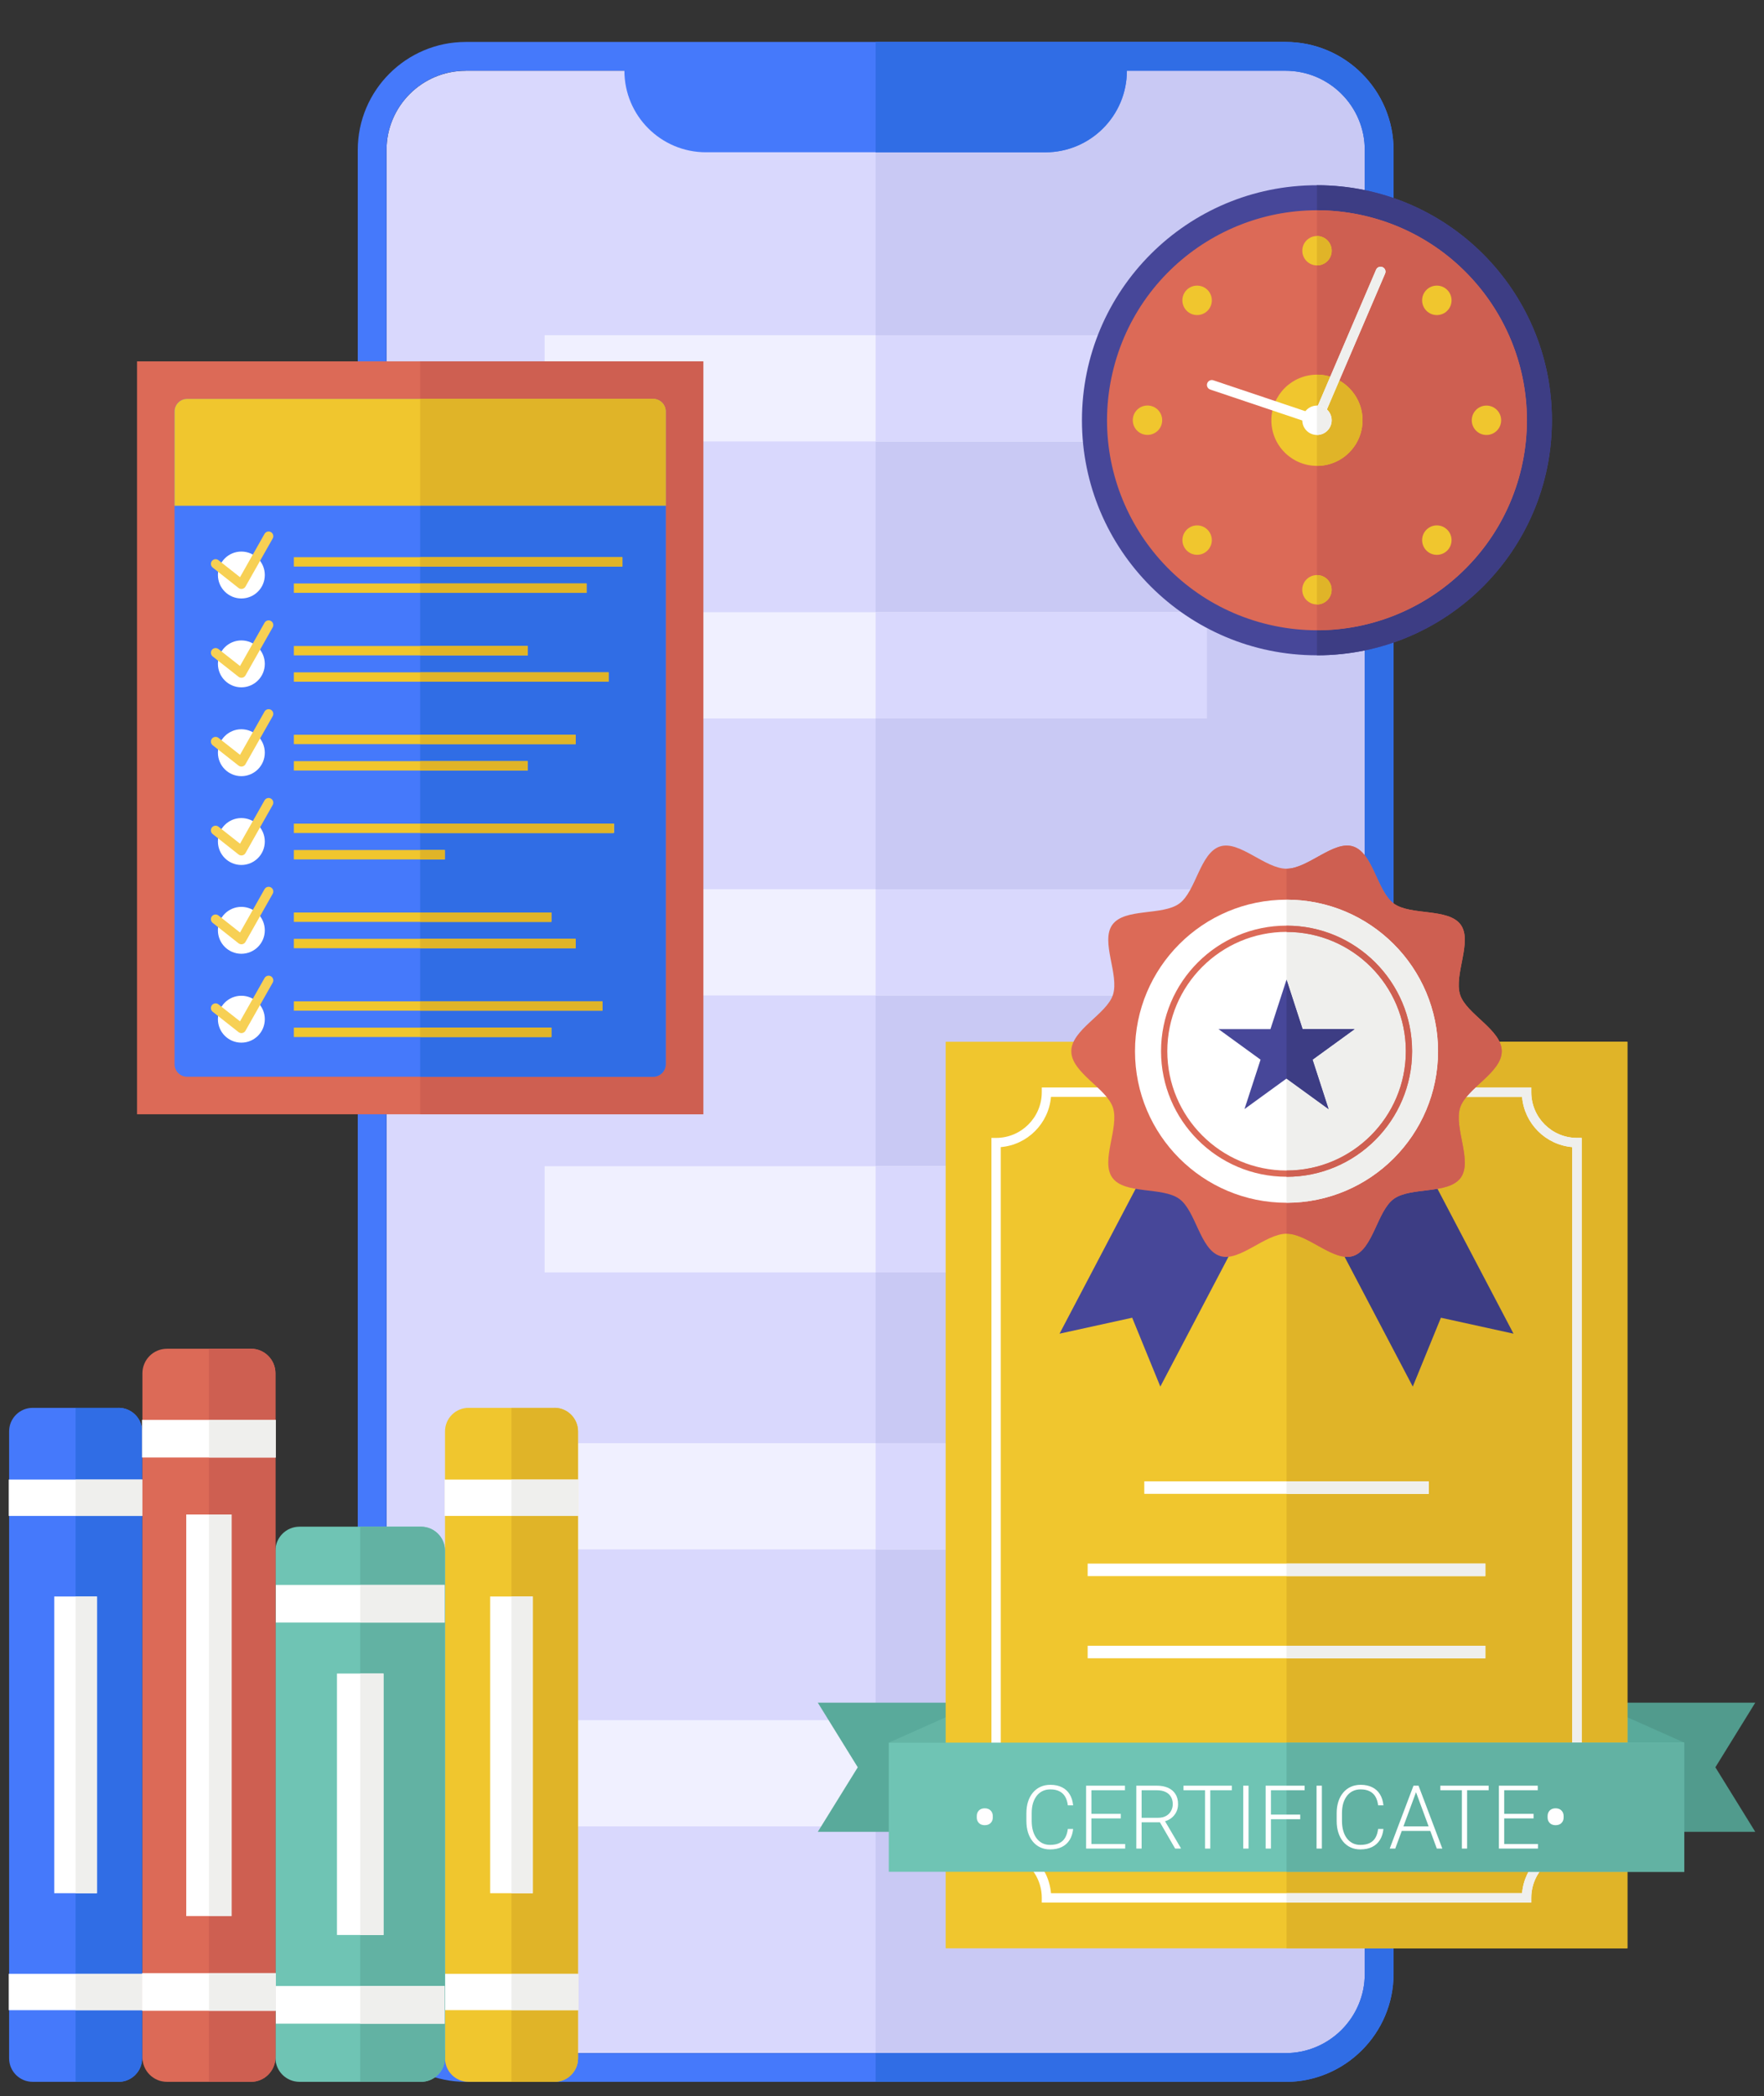 <svg width="101" height="120" viewBox="0 0 101 120" fill="none" xmlns="http://www.w3.org/2000/svg">
<rect x="0" y="0" width="101" height="120" fill="#333333" stroke="none"/>
<g clip-path="url(#clip0_998_4994)">
<path d="M26.667 4.052C24.164 4.052 22.131 6.085 22.131 8.588V112.997C22.131 115.5 24.164 117.534 26.667 117.534H73.608C76.11 117.534 78.144 115.5 78.144 112.997V8.585C78.144 6.082 76.11 4.048 73.608 4.048H26.667V4.052Z" fill="#D9D8FD"/>
<path d="M73.604 4.052H50.136V117.53H73.604C76.107 117.53 78.141 115.497 78.141 112.994V8.585C78.141 6.082 76.107 4.048 73.604 4.048V4.052Z" fill="#C9C9F4"/>
<path d="M73.605 2.401H26.668C23.256 2.401 20.484 5.176 20.484 8.585V112.994C20.484 116.406 23.259 119.177 26.668 119.177H73.608C77.02 119.177 79.791 116.402 79.791 112.994V8.585C79.791 5.172 77.016 2.401 73.608 2.401H73.605ZM78.141 112.994C78.141 115.496 76.107 117.53 73.605 117.53H26.668C24.165 117.53 22.131 115.496 22.131 112.994V8.585C22.131 6.082 24.165 4.048 26.668 4.048H35.751C35.751 6.626 37.841 8.717 40.419 8.717H59.853C62.431 8.717 64.522 6.626 64.522 4.048H73.605C76.107 4.048 78.141 6.082 78.141 8.585V112.994Z" fill="#4579FB"/>
<path d="M73.604 2.401H50.136V8.721H59.852C62.43 8.721 64.521 6.63 64.521 4.052H73.604C76.107 4.052 78.141 6.085 78.141 8.588V112.997C78.141 115.5 76.107 117.534 73.604 117.534H50.136V119.184H73.604C77.016 119.184 79.787 116.409 79.787 113.001V8.585C79.787 5.172 77.013 2.401 73.604 2.401Z" fill="#306DE5"/>
<path d="M69.092 19.19H31.185V25.269H69.092V19.19Z" fill="#F0F0FF"/>
<path d="M69.092 35.048H31.185V41.127H69.092V35.048Z" fill="#F0F0FF"/>
<path d="M69.092 50.905H31.185V56.985H69.092V50.905Z" fill="#F0F0FF"/>
<path d="M69.092 66.76H31.185V72.839H69.092V66.76Z" fill="#F0F0FF"/>
<path d="M69.092 82.617H31.185V88.697H69.092V82.617Z" fill="#F0F0FF"/>
<path d="M69.092 98.472H31.185V104.551H69.092V98.472Z" fill="#F0F0FF"/>
<path d="M69.091 19.19H50.137V25.269H69.091V19.19Z" fill="#D9D8FD"/>
<path d="M69.091 35.048H50.137V41.127H69.091V35.048Z" fill="#D9D8FD"/>
<path d="M69.091 50.905H50.137V56.985H69.091V50.905Z" fill="#D9D8FD"/>
<path d="M69.091 66.76H50.137V72.839H69.091V66.76Z" fill="#D9D8FD"/>
<path d="M69.091 82.617H50.137V88.697H69.091V82.617Z" fill="#D9D8FD"/>
<path d="M69.091 98.472H50.137V104.551H69.091V98.472Z" fill="#D9D8FD"/>
<path d="M75.403 37.514C82.834 37.514 88.857 31.49 88.857 24.059C88.857 16.628 82.834 10.604 75.403 10.604C67.972 10.604 61.948 16.628 61.948 24.059C61.948 31.49 67.972 37.514 75.403 37.514Z" fill="#474799"/>
<path d="M75.402 37.514C82.835 37.514 88.857 31.489 88.857 24.059C88.857 16.63 82.831 10.604 75.402 10.604V37.518V37.514Z" fill="#3D3D84"/>
<path d="M87.112 26.782C88.615 20.316 84.593 13.856 78.127 12.352C71.662 10.849 65.202 14.872 63.699 21.337C62.195 27.803 66.218 34.263 72.683 35.767C79.148 37.27 85.609 33.248 87.112 26.782Z" fill="#DC6A57"/>
<path d="M87.421 24.059C87.421 17.421 82.04 12.04 75.402 12.04V36.075C82.04 36.075 87.421 30.694 87.421 24.055V24.059Z" fill="#CE5F51"/>
<path d="M75.403 26.669C76.844 26.669 78.013 25.501 78.013 24.059C78.013 22.618 76.844 21.449 75.403 21.449C73.962 21.449 72.793 22.618 72.793 24.059C72.793 25.501 73.962 26.669 75.403 26.669Z" fill="#F0C62E"/>
<path d="M75.402 26.669C76.845 26.669 78.012 25.502 78.012 24.059C78.012 22.616 76.845 21.449 75.402 21.449V26.669Z" fill="#E0B428"/>
<path d="M76.248 14.353C76.248 14.818 75.872 15.194 75.407 15.194C74.941 15.194 74.565 14.818 74.565 14.353C74.565 13.887 74.941 13.511 75.407 13.511C75.872 13.511 76.248 13.887 76.248 14.353Z" fill="#F0C62E"/>
<path d="M75.402 15.194C75.868 15.194 76.244 14.818 76.244 14.353C76.244 13.887 75.868 13.511 75.402 13.511V15.197V15.194Z" fill="#E0B428"/>
<path d="M82.864 17.79C82.535 18.119 82.001 18.119 81.672 17.79C81.343 17.46 81.343 16.927 81.672 16.597C82.001 16.268 82.535 16.268 82.864 16.597C83.193 16.927 83.193 17.46 82.864 17.79Z" fill="#F0C62E"/>
<path d="M85.109 24.901C84.644 24.901 84.268 24.525 84.268 24.059C84.268 23.594 84.644 23.218 85.109 23.218C85.574 23.218 85.95 23.594 85.95 24.059C85.95 24.525 85.574 24.901 85.109 24.901Z" fill="#F0C62E"/>
<path d="M81.672 31.517C81.343 31.188 81.343 30.654 81.672 30.325C82.001 29.995 82.535 29.995 82.864 30.325C83.193 30.654 83.193 31.188 82.864 31.517C82.535 31.846 82.001 31.846 81.672 31.517Z" fill="#F0C62E"/>
<path d="M74.561 33.762C74.561 33.297 74.938 32.921 75.403 32.921C75.868 32.921 76.244 33.297 76.244 33.762C76.244 34.228 75.868 34.603 75.403 34.603C74.938 34.603 74.561 34.228 74.561 33.762Z" fill="#F0C62E"/>
<path d="M75.402 34.607C75.868 34.607 76.244 34.231 76.244 33.766C76.244 33.3 75.868 32.924 75.402 32.924V34.611V34.607Z" fill="#E0B428"/>
<path d="M68.543 31.761C69.007 31.761 69.384 31.384 69.384 30.919C69.384 30.455 69.007 30.078 68.543 30.078C68.078 30.078 67.701 30.455 67.701 30.919C67.701 31.384 68.078 31.761 68.543 31.761Z" fill="#F0C62E"/>
<path d="M65.701 23.214C66.166 23.214 66.542 23.59 66.542 24.056C66.542 24.521 66.166 24.897 65.701 24.897C65.235 24.897 64.859 24.521 64.859 24.056C64.859 23.59 65.235 23.214 65.701 23.214Z" fill="#F0C62E"/>
<path d="M69.138 16.597C69.467 16.927 69.467 17.46 69.138 17.79C68.808 18.119 68.275 18.119 67.945 17.79C67.616 17.46 67.616 16.927 67.945 16.597C68.275 16.268 68.808 16.268 69.138 16.597Z" fill="#F0C62E"/>
<path d="M75.403 24.338C75.374 24.338 75.342 24.334 75.313 24.324L69.295 22.301C69.148 22.251 69.07 22.093 69.12 21.947C69.17 21.8 69.327 21.721 69.474 21.771L75.249 23.712L78.79 15.441C78.851 15.298 79.015 15.233 79.159 15.294C79.302 15.355 79.366 15.52 79.305 15.663L75.661 24.17C75.614 24.277 75.514 24.338 75.403 24.338Z" fill="white"/>
<path d="M79.158 15.291C79.018 15.23 78.85 15.294 78.789 15.438L75.402 23.343V24.334C75.513 24.334 75.614 24.27 75.66 24.166L79.305 15.659C79.366 15.516 79.301 15.352 79.158 15.291Z" fill="#EFEFED"/>
<path d="M76.247 24.059C76.247 24.525 75.871 24.901 75.406 24.901C74.94 24.901 74.564 24.525 74.564 24.059C74.564 23.594 74.94 23.218 75.406 23.218C75.871 23.218 76.247 23.594 76.247 24.059Z" fill="white"/>
<path d="M75.402 24.901C75.868 24.901 76.244 24.525 76.244 24.059C76.244 23.594 75.868 23.218 75.402 23.218V24.904V24.901Z" fill="#EFEFED"/>
<path d="M100.5 104.866H91.299V97.472H100.5L98.216 101.171L100.5 104.866Z" fill="#519B8D"/>
<path d="M96.436 99.76L91.299 97.472V99.76H96.436Z" fill="#59AA9B"/>
<path d="M46.824 104.866H56.029V97.472H46.824L49.112 101.171L46.824 104.866Z" fill="#59AA9B"/>
<path d="M50.888 99.76L56.029 97.472V99.76H50.888Z" fill="#64B5A5"/>
<path d="M93.177 59.638H54.145V111.533H93.177V59.638Z" fill="#F0C62E"/>
<path d="M93.178 59.638H73.662V111.533H93.178V59.638Z" fill="#E0B428"/>
<path d="M87.675 108.916H59.648V108.647C59.648 107.204 58.474 106.03 57.031 106.03H56.763V65.141H57.031C58.474 65.141 59.648 63.967 59.648 62.524V62.255H87.675V62.524C87.675 63.967 88.849 65.141 90.292 65.141H90.56V106.03H90.292C88.849 106.03 87.675 107.204 87.675 108.647V108.916ZM60.175 108.379H87.148C87.277 106.853 88.498 105.632 90.023 105.503V65.668C88.498 65.539 87.277 64.318 87.148 62.792H60.175C60.046 64.318 58.825 65.539 57.3 65.668V105.503C58.825 105.632 60.046 106.853 60.175 108.379Z" fill="white"/>
<path d="M87.675 62.524V62.255H73.662V62.792H87.149C87.278 64.318 88.499 65.539 90.024 65.668V105.503C88.499 105.632 87.278 106.853 87.149 108.379H73.662V108.916H87.675V108.647C87.675 107.204 88.85 106.03 90.292 106.03H90.561V65.141H90.292C88.85 65.141 87.675 63.967 87.675 62.524Z" fill="#EFEFED"/>
<path d="M96.436 99.76H50.888V107.154H96.436V99.76Z" fill="#6FC4B4"/>
<path d="M96.436 99.76H73.662V107.154H96.436V99.76Z" fill="#62B2A3"/>
<path d="M86.658 76.348L82.501 75.435L80.89 79.377L74.682 67.562L80.453 64.529L86.658 76.348Z" fill="#3D3D84"/>
<path d="M60.665 76.348L64.825 75.435L66.436 79.377L72.641 67.562L66.873 64.529L60.665 76.348Z" fill="#474799"/>
<path d="M85.985 60.179C85.985 61.407 83.959 62.298 83.601 63.408C83.228 64.558 84.328 66.466 83.633 67.422C82.931 68.389 80.769 67.927 79.802 68.632C78.846 69.327 78.621 71.529 77.472 71.901C76.362 72.263 74.89 70.626 73.662 70.626C72.434 70.626 70.963 72.263 69.853 71.901C68.703 71.529 68.478 69.327 67.522 68.632C66.555 67.93 64.396 68.389 63.691 67.422C62.996 66.466 64.096 64.554 63.723 63.408C63.362 62.298 61.339 61.407 61.339 60.179C61.339 58.951 63.365 58.059 63.723 56.949C64.096 55.8 62.996 53.892 63.691 52.935C64.393 51.969 66.555 52.431 67.522 51.725C68.478 51.031 68.703 48.829 69.853 48.456C70.963 48.095 72.434 49.731 73.662 49.731C74.89 49.731 76.362 48.095 77.472 48.456C78.621 48.829 78.846 51.031 79.802 51.725C80.769 52.427 82.928 51.969 83.633 52.935C84.328 53.892 83.228 55.803 83.601 56.949C83.959 58.059 85.985 58.951 85.985 60.179Z" fill="#DC6A57"/>
<path d="M77.472 71.901C78.621 71.529 78.846 69.327 79.802 68.632C80.769 67.93 82.928 68.389 83.633 67.422C84.328 66.466 83.228 64.554 83.601 63.408C83.963 62.298 85.985 61.407 85.985 60.179C85.985 58.951 83.959 58.059 83.601 56.949C83.228 55.8 84.328 53.892 83.633 52.935C82.931 51.969 80.769 52.431 79.802 51.725C78.846 51.031 78.621 48.829 77.472 48.456C76.362 48.095 74.89 49.731 73.662 49.731V70.623C74.89 70.623 76.362 72.259 77.472 71.897V71.901Z" fill="#CE5F51"/>
<path d="M73.661 68.854C78.452 68.854 82.336 64.97 82.336 60.179C82.336 55.387 78.452 51.503 73.661 51.503C68.87 51.503 64.986 55.387 64.986 60.179C64.986 64.97 68.87 68.854 73.661 68.854Z" fill="white"/>
<path d="M73.662 68.854C78.453 68.854 82.337 64.969 82.337 60.179C82.337 55.388 78.453 51.503 73.662 51.503V68.85V68.854Z" fill="#EFEFED"/>
<path d="M73.662 67.365C69.699 67.365 66.477 64.139 66.477 60.175C66.477 56.212 69.699 52.989 73.662 52.989C77.626 52.989 80.851 56.212 80.851 60.175C80.851 64.139 77.626 67.365 73.662 67.365ZM73.662 53.347C69.896 53.347 66.835 56.412 66.835 60.175C66.835 63.938 69.899 67.007 73.662 67.007C77.425 67.007 80.493 63.942 80.493 60.175C80.493 56.409 77.429 53.347 73.662 53.347Z" fill="#DC6A57"/>
<path d="M80.852 60.179C80.852 56.215 77.626 52.993 73.666 52.993V53.351C77.432 53.351 80.494 56.416 80.494 60.179C80.494 63.942 77.429 67.01 73.666 67.01V67.368C77.629 67.368 80.852 64.142 80.852 60.179Z" fill="#CE5F51"/>
<path d="M73.661 56.083L74.581 58.915H77.557L75.151 60.662L76.067 63.49L73.661 61.743L71.255 63.49L72.175 60.662L69.769 58.915H72.741L73.661 56.083Z" fill="#474799"/>
<path d="M76.068 63.49L75.151 60.662L77.557 58.915H74.582L73.662 56.083V61.743L76.068 63.49Z" fill="#3D3D84"/>
<path d="M81.81 84.801H65.517V85.517H81.81V84.801Z" fill="white"/>
<path d="M81.806 84.801H73.661V85.517H81.806V84.801Z" fill="#EFEFED"/>
<path d="M85.05 89.51H62.276V90.226H85.05V89.51Z" fill="white"/>
<path d="M85.05 94.214H62.276V94.93H85.05V94.214Z" fill="white"/>
<path d="M85.046 89.51H73.661V90.226H85.046V89.51Z" fill="#EFEFED"/>
<path d="M85.046 94.214H73.661V94.93H85.046V94.214Z" fill="#EFEFED"/>
<path d="M55.926 104.05V103.961C55.926 103.834 55.966 103.729 56.047 103.645C56.13 103.561 56.241 103.519 56.381 103.519C56.524 103.519 56.637 103.561 56.719 103.645C56.802 103.729 56.843 103.834 56.843 103.961V104.05C56.843 104.175 56.802 104.279 56.719 104.362C56.637 104.444 56.525 104.485 56.383 104.485C56.243 104.485 56.132 104.444 56.05 104.362C55.967 104.279 55.926 104.175 55.926 104.05ZM61.14 104.7H61.444C61.419 104.943 61.353 105.152 61.244 105.328C61.135 105.503 60.987 105.637 60.799 105.731C60.611 105.825 60.384 105.872 60.119 105.872C59.915 105.872 59.729 105.833 59.563 105.756C59.398 105.679 59.256 105.569 59.138 105.427C59.019 105.284 58.927 105.112 58.863 104.913C58.799 104.714 58.767 104.492 58.767 104.248V103.798C58.767 103.554 58.799 103.333 58.863 103.135C58.927 102.936 59.02 102.765 59.14 102.621C59.26 102.478 59.404 102.367 59.573 102.29C59.741 102.212 59.93 102.174 60.141 102.174C60.397 102.174 60.618 102.221 60.804 102.315C60.99 102.407 61.137 102.54 61.244 102.715C61.353 102.89 61.419 103.101 61.444 103.348H61.14C61.117 103.153 61.066 102.989 60.987 102.854C60.908 102.718 60.798 102.615 60.658 102.544C60.52 102.472 60.347 102.436 60.141 102.436C59.973 102.436 59.823 102.468 59.691 102.532C59.559 102.596 59.447 102.689 59.355 102.809C59.263 102.928 59.192 103.07 59.142 103.237C59.095 103.403 59.071 103.589 59.071 103.793V104.248C59.071 104.446 59.094 104.628 59.14 104.794C59.186 104.961 59.254 105.105 59.343 105.227C59.433 105.349 59.544 105.444 59.674 105.511C59.804 105.579 59.953 105.613 60.119 105.613C60.332 105.613 60.509 105.579 60.651 105.511C60.794 105.442 60.905 105.34 60.984 105.205C61.063 105.07 61.115 104.901 61.14 104.7ZM64.423 105.563V105.823H62.398V105.563H64.423ZM62.49 102.223V105.823H62.186V102.223H62.49ZM64.171 103.837V104.097H62.398V103.837H64.171ZM64.411 102.223V102.485H62.398V102.223H64.411ZM65.061 102.223H66.231C66.479 102.223 66.695 102.263 66.878 102.344C67.061 102.425 67.202 102.544 67.301 102.703C67.402 102.859 67.452 103.052 67.452 103.281C67.452 103.451 67.416 103.605 67.343 103.744C67.272 103.882 67.174 103.998 67.049 104.092C66.924 104.184 66.778 104.248 66.614 104.283L66.507 104.322H65.259L65.254 104.062H66.3C66.488 104.062 66.644 104.026 66.769 103.954C66.895 103.881 66.989 103.786 67.051 103.667C67.116 103.547 67.148 103.418 67.148 103.281C67.148 103.118 67.112 102.977 67.041 102.858C66.972 102.738 66.869 102.646 66.732 102.582C66.596 102.517 66.428 102.485 66.231 102.485H65.365V105.823H65.061V102.223ZM67.284 105.823L66.352 104.213L66.678 104.211L67.608 105.791V105.823H67.284ZM69.296 102.223V105.823H68.995V102.223H69.296ZM70.53 102.223V102.485H67.763V102.223H70.53ZM71.487 102.223V105.823H71.183V102.223H71.487ZM72.77 102.223V105.823H72.466V102.223H72.77ZM74.446 103.88V104.142H72.668V103.88H74.446ZM74.696 102.223V102.485H72.668V102.223H74.696ZM75.685 102.223V105.823H75.38V102.223H75.685ZM78.906 104.7H79.21C79.185 104.943 79.119 105.152 79.01 105.328C78.901 105.503 78.753 105.637 78.565 105.731C78.377 105.825 78.15 105.872 77.885 105.872C77.681 105.872 77.495 105.833 77.329 105.756C77.164 105.679 77.022 105.569 76.903 105.427C76.785 105.284 76.693 105.112 76.629 104.913C76.565 104.714 76.533 104.492 76.533 104.248V103.798C76.533 103.554 76.565 103.333 76.629 103.135C76.693 102.936 76.786 102.765 76.906 102.621C77.026 102.478 77.171 102.367 77.339 102.29C77.507 102.212 77.696 102.174 77.907 102.174C78.163 102.174 78.384 102.221 78.57 102.315C78.756 102.407 78.903 102.54 79.01 102.715C79.119 102.89 79.185 103.101 79.21 103.348H78.906C78.883 103.153 78.832 102.989 78.753 102.854C78.674 102.718 78.564 102.615 78.424 102.544C78.285 102.472 78.113 102.436 77.907 102.436C77.739 102.436 77.589 102.468 77.457 102.532C77.325 102.596 77.213 102.689 77.121 102.809C77.029 102.928 76.958 103.07 76.908 103.237C76.861 103.403 76.837 103.589 76.837 103.793V104.248C76.837 104.446 76.86 104.628 76.906 104.794C76.952 104.961 77.02 105.105 77.109 105.227C77.199 105.349 77.31 105.444 77.44 105.511C77.57 105.579 77.719 105.613 77.885 105.613C78.098 105.613 78.275 105.579 78.416 105.511C78.56 105.442 78.671 105.34 78.75 105.205C78.829 105.07 78.881 104.901 78.906 104.7ZM81.134 102.438L79.888 105.823H79.571L80.931 102.223H81.151L81.134 102.438ZM82.266 105.823L81.017 102.438L81 102.223H81.22L82.582 105.823H82.266ZM82.043 104.552V104.814H80.132V104.552H82.043ZM84.001 102.223V105.823H83.7V102.223H84.001ZM85.235 102.223V102.485H82.469V102.223H85.235ZM88.058 105.563V105.823H86.034V105.563H88.058ZM86.125 102.223V105.823H85.821V102.223H86.125ZM87.806 103.837V104.097H86.034V103.837H87.806ZM88.046 102.223V102.485H86.034V102.223H88.046ZM88.61 104.05V103.961C88.61 103.834 88.65 103.729 88.731 103.645C88.813 103.561 88.925 103.519 89.065 103.519C89.208 103.519 89.321 103.561 89.403 103.645C89.486 103.729 89.527 103.834 89.527 103.961V104.05C89.527 104.175 89.486 104.279 89.403 104.362C89.321 104.444 89.209 104.485 89.067 104.485C88.927 104.485 88.816 104.444 88.734 104.362C88.651 104.279 88.61 104.175 88.61 104.05Z" fill="white"/>
<path d="M31.75 80.594H26.827C26.083 80.594 25.48 81.197 25.48 81.941V117.831C25.48 118.574 26.083 119.177 26.827 119.177H31.75C32.493 119.177 33.096 118.574 33.096 117.831V81.941C33.096 81.197 32.493 80.594 31.75 80.594Z" fill="#F0C62E"/>
<path d="M31.748 80.594H29.285V119.177H31.748C32.489 119.177 33.094 118.576 33.094 117.831V81.937C33.094 81.196 32.493 80.591 31.748 80.591V80.594Z" fill="#E0B428"/>
<path d="M33.113 112.994H25.458V115.074H33.113V112.994Z" fill="white"/>
<path d="M33.113 84.701H25.458V86.781H33.113V84.701Z" fill="white"/>
<path d="M33.112 112.994H29.285V115.074H33.112V112.994Z" fill="#EFEFED"/>
<path d="M33.112 84.701H29.285V86.781H33.112V84.701Z" fill="#EFEFED"/>
<path d="M30.509 91.393H28.064V108.379H30.509V91.393Z" fill="white"/>
<path d="M30.506 91.393H29.285V108.379H30.506V91.393Z" fill="#EFEFED"/>
<path d="M6.791 80.594H1.869C1.125 80.594 0.522 81.197 0.522 81.941V117.831C0.522 118.574 1.125 119.177 1.869 119.177H6.791C7.535 119.177 8.138 118.574 8.138 117.831V81.941C8.138 81.197 7.535 80.594 6.791 80.594Z" fill="#4579FB"/>
<path d="M6.79 80.594H4.327V119.177H6.79C7.531 119.177 8.137 118.576 8.137 117.831V81.937C8.137 81.196 7.535 80.591 6.79 80.591V80.594Z" fill="#306DE5"/>
<path d="M8.155 112.994H0.5V115.074H8.155V112.994Z" fill="white"/>
<path d="M8.155 84.701H0.5V86.781H8.155V84.701Z" fill="white"/>
<path d="M8.154 112.994H4.327V115.074H8.154V112.994Z" fill="#EFEFED"/>
<path d="M8.154 84.701H4.327V86.781H8.154V84.701Z" fill="#EFEFED"/>
<path d="M5.551 91.393H3.105V108.379H5.551V91.393Z" fill="white"/>
<path d="M5.548 91.393H4.327V108.379H5.548V91.393Z" fill="#EFEFED"/>
<path d="M24.101 87.397H17.148C16.387 87.397 15.77 88.014 15.77 88.776V117.799C15.77 118.56 16.387 119.177 17.148 119.177H24.101C24.862 119.177 25.479 118.56 25.479 117.799V88.776C25.479 88.014 24.862 87.397 24.101 87.397Z" fill="#6FC4B4"/>
<path d="M24.101 87.397H20.625V119.177H24.101C24.864 119.177 25.48 118.561 25.48 117.799V88.776C25.48 88.013 24.864 87.397 24.101 87.397Z" fill="#62B2A3"/>
<path d="M25.459 113.692H15.792V115.847H25.459V113.692Z" fill="white"/>
<path d="M25.459 90.731H15.792V92.886H25.459V90.731Z" fill="white"/>
<path d="M25.458 113.692H20.625V115.847H25.458V113.692Z" fill="#EFEFED"/>
<path d="M25.458 90.731H20.625V92.886H25.458V90.731Z" fill="#EFEFED"/>
<path d="M21.957 95.804H19.293V110.77H21.957V95.804Z" fill="white"/>
<path d="M21.958 95.804H20.626V110.77H21.958V95.804Z" fill="#EFEFED"/>
<path d="M14.367 77.211H9.559C8.784 77.211 8.155 77.839 8.155 78.615V117.774C8.155 118.549 8.784 119.177 9.559 119.177H14.367C15.142 119.177 15.771 118.549 15.771 117.774V78.615C15.771 77.839 15.142 77.211 14.367 77.211Z" fill="#DC6A57"/>
<path d="M14.367 77.211H11.961V119.177H14.367C15.14 119.177 15.77 118.551 15.77 117.774V78.611C15.77 77.837 15.144 77.207 14.367 77.207V77.211Z" fill="#CE5F51"/>
<path d="M15.788 112.954H8.134V115.11H15.788V112.954Z" fill="white"/>
<path d="M15.788 81.282H8.134V83.437H15.788V81.282Z" fill="white"/>
<path d="M15.792 112.954H11.965V115.11H15.792V112.954Z" fill="#EFEFED"/>
<path d="M15.792 81.282H11.965V83.437H15.792V81.282Z" fill="#EFEFED"/>
<path d="M13.256 86.699H10.664V109.689H13.256V86.699Z" fill="white"/>
<path d="M13.261 86.699H11.965V109.689H13.261V86.699Z" fill="#EFEFED"/>
<path d="M40.262 20.686H7.847V63.788H40.262V20.686Z" fill="#DC6A57"/>
<path d="M40.265 20.686H24.058V63.788H40.265V20.686Z" fill="#CE5F51"/>
<path d="M37.398 22.835H10.711C10.316 22.835 9.995 23.155 9.995 23.551V60.923C9.995 61.319 10.316 61.639 10.711 61.639H37.398C37.794 61.639 38.114 61.319 38.114 60.923V23.551C38.114 23.155 37.794 22.835 37.398 22.835Z" fill="#4579FB"/>
<path d="M10.711 22.835H37.398C37.792 22.835 38.114 23.157 38.114 23.551V28.953H9.995V23.551C9.995 23.157 10.317 22.835 10.711 22.835Z" fill="#F0C62E"/>
<path d="M24.058 22.835H37.401C37.795 22.835 38.117 23.157 38.117 23.551V28.953H24.058V22.835Z" fill="#E0B428"/>
<path d="M24.058 28.954H38.117V60.923C38.117 61.317 37.795 61.64 37.401 61.64H24.058V28.954Z" fill="#306DE5"/>
<path d="M13.819 34.26C14.561 34.26 15.162 33.659 15.162 32.917C15.162 32.176 14.561 31.575 13.819 31.575C13.078 31.575 12.477 32.176 12.477 32.917C12.477 33.659 13.078 34.26 13.819 34.26Z" fill="white"/>
<path d="M13.819 39.347C14.561 39.347 15.162 38.746 15.162 38.005C15.162 37.264 14.561 36.662 13.819 36.662C13.078 36.662 12.477 37.264 12.477 38.005C12.477 38.746 13.078 39.347 13.819 39.347Z" fill="white"/>
<path d="M13.819 44.432C14.561 44.432 15.162 43.831 15.162 43.089C15.162 42.348 14.561 41.747 13.819 41.747C13.078 41.747 12.477 42.348 12.477 43.089C12.477 43.831 13.078 44.432 13.819 44.432Z" fill="white"/>
<path d="M13.819 49.516C14.561 49.516 15.162 48.915 15.162 48.173C15.162 47.432 14.561 46.831 13.819 46.831C13.078 46.831 12.477 47.432 12.477 48.173C12.477 48.915 13.078 49.516 13.819 49.516Z" fill="white"/>
<path d="M13.819 54.6C14.561 54.6 15.162 53.999 15.162 53.258C15.162 52.516 14.561 51.915 13.819 51.915C13.078 51.915 12.477 52.516 12.477 53.258C12.477 53.999 13.078 54.6 13.819 54.6Z" fill="white"/>
<path d="M13.819 59.688C14.561 59.688 15.162 59.087 15.162 58.345C15.162 57.604 14.561 57.003 13.819 57.003C13.078 57.003 12.477 57.604 12.477 58.345C12.477 59.087 13.078 59.688 13.819 59.688Z" fill="white"/>
<path d="M12.344 32.28L13.822 33.447L15.38 30.694" stroke="#F7D054" stroke-width="0.537" stroke-linecap="round" stroke-linejoin="round"/>
<path d="M12.344 37.368L13.822 38.531L15.38 35.782" stroke="#F7D054" stroke-width="0.537" stroke-linecap="round" stroke-linejoin="round"/>
<path d="M12.344 42.452L13.822 43.615L15.38 40.866" stroke="#F7D054" stroke-width="0.537" stroke-linecap="round" stroke-linejoin="round"/>
<path d="M12.344 47.536L13.822 48.703L15.38 45.95" stroke="#F7D054" stroke-width="0.537" stroke-linecap="round" stroke-linejoin="round"/>
<path d="M12.344 52.62L13.822 53.788L15.38 51.034" stroke="#F7D054" stroke-width="0.537" stroke-linecap="round" stroke-linejoin="round"/>
<path d="M12.344 57.708L13.822 58.872L15.38 56.122" stroke="#F7D054" stroke-width="0.537" stroke-linecap="round" stroke-linejoin="round"/>
<path d="M35.636 31.897H16.825V32.434H35.636V31.897Z" fill="#F0C62E"/>
<path d="M33.584 33.401H16.825V33.938H33.584V33.401Z" fill="#F0C62E"/>
<path d="M30.219 36.981H16.825V37.518H30.219V36.981Z" fill="#F0C62E"/>
<path d="M32.961 42.062H16.825V42.599H32.961V42.062Z" fill="#F0C62E"/>
<path d="M30.219 43.573H16.825V44.11H30.219V43.573Z" fill="#F0C62E"/>
<path d="M35.16 47.15H16.825V47.687H35.16V47.15Z" fill="#F0C62E"/>
<path d="M25.468 48.66H16.825V49.198H25.468V48.66Z" fill="#F0C62E"/>
<path d="M31.569 52.237H16.825V52.775H31.569V52.237Z" fill="#F0C62E"/>
<path d="M32.961 53.745H16.825V54.282H32.961V53.745Z" fill="#F0C62E"/>
<path d="M34.497 57.322H16.825V57.859H34.497V57.322Z" fill="#F0C62E"/>
<path d="M31.569 58.829H16.825V59.366H31.569V58.829Z" fill="#F0C62E"/>
<path d="M34.845 38.489H16.825V39.026H34.845V38.489Z" fill="#F0C62E"/>
<path d="M35.639 31.897H24.057V32.434H35.639V31.897Z" fill="#E0B428"/>
<path d="M33.587 33.401H24.057V33.938H33.587V33.401Z" fill="#E0B428"/>
<path d="M30.222 36.981H24.057V37.518H30.222V36.981Z" fill="#E0B428"/>
<path d="M34.847 38.489H24.057V39.026H34.847V38.489Z" fill="#E0B428"/>
<path d="M32.964 42.062H24.057V42.599H32.964V42.062Z" fill="#E0B428"/>
<path d="M30.222 43.573H24.057V44.11H30.222V43.573Z" fill="#E0B428"/>
<path d="M35.105 47.15H24.057V47.687H35.105V47.15Z" fill="#E0B428"/>
<path d="M25.471 48.661H24.057V49.198H25.471V48.661Z" fill="#E0B428"/>
<path d="M31.572 52.237H24.057V52.775H31.572V52.237Z" fill="#E0B428"/>
<path d="M32.964 53.745H24.057V54.282H32.964V53.745Z" fill="#E0B428"/>
<path d="M34.5 57.322H24.057V57.859H34.5V57.322Z" fill="#E0B428"/>
<path d="M31.572 58.829H24.057V59.366H31.572V58.829Z" fill="#E0B428"/>
</g>
<defs>
<clipPath id="clip0_998_4994">
<rect width="100" height="118.354" fill="white" transform="translate(0.5 0.823)"/>
</clipPath>
</defs>
</svg>
